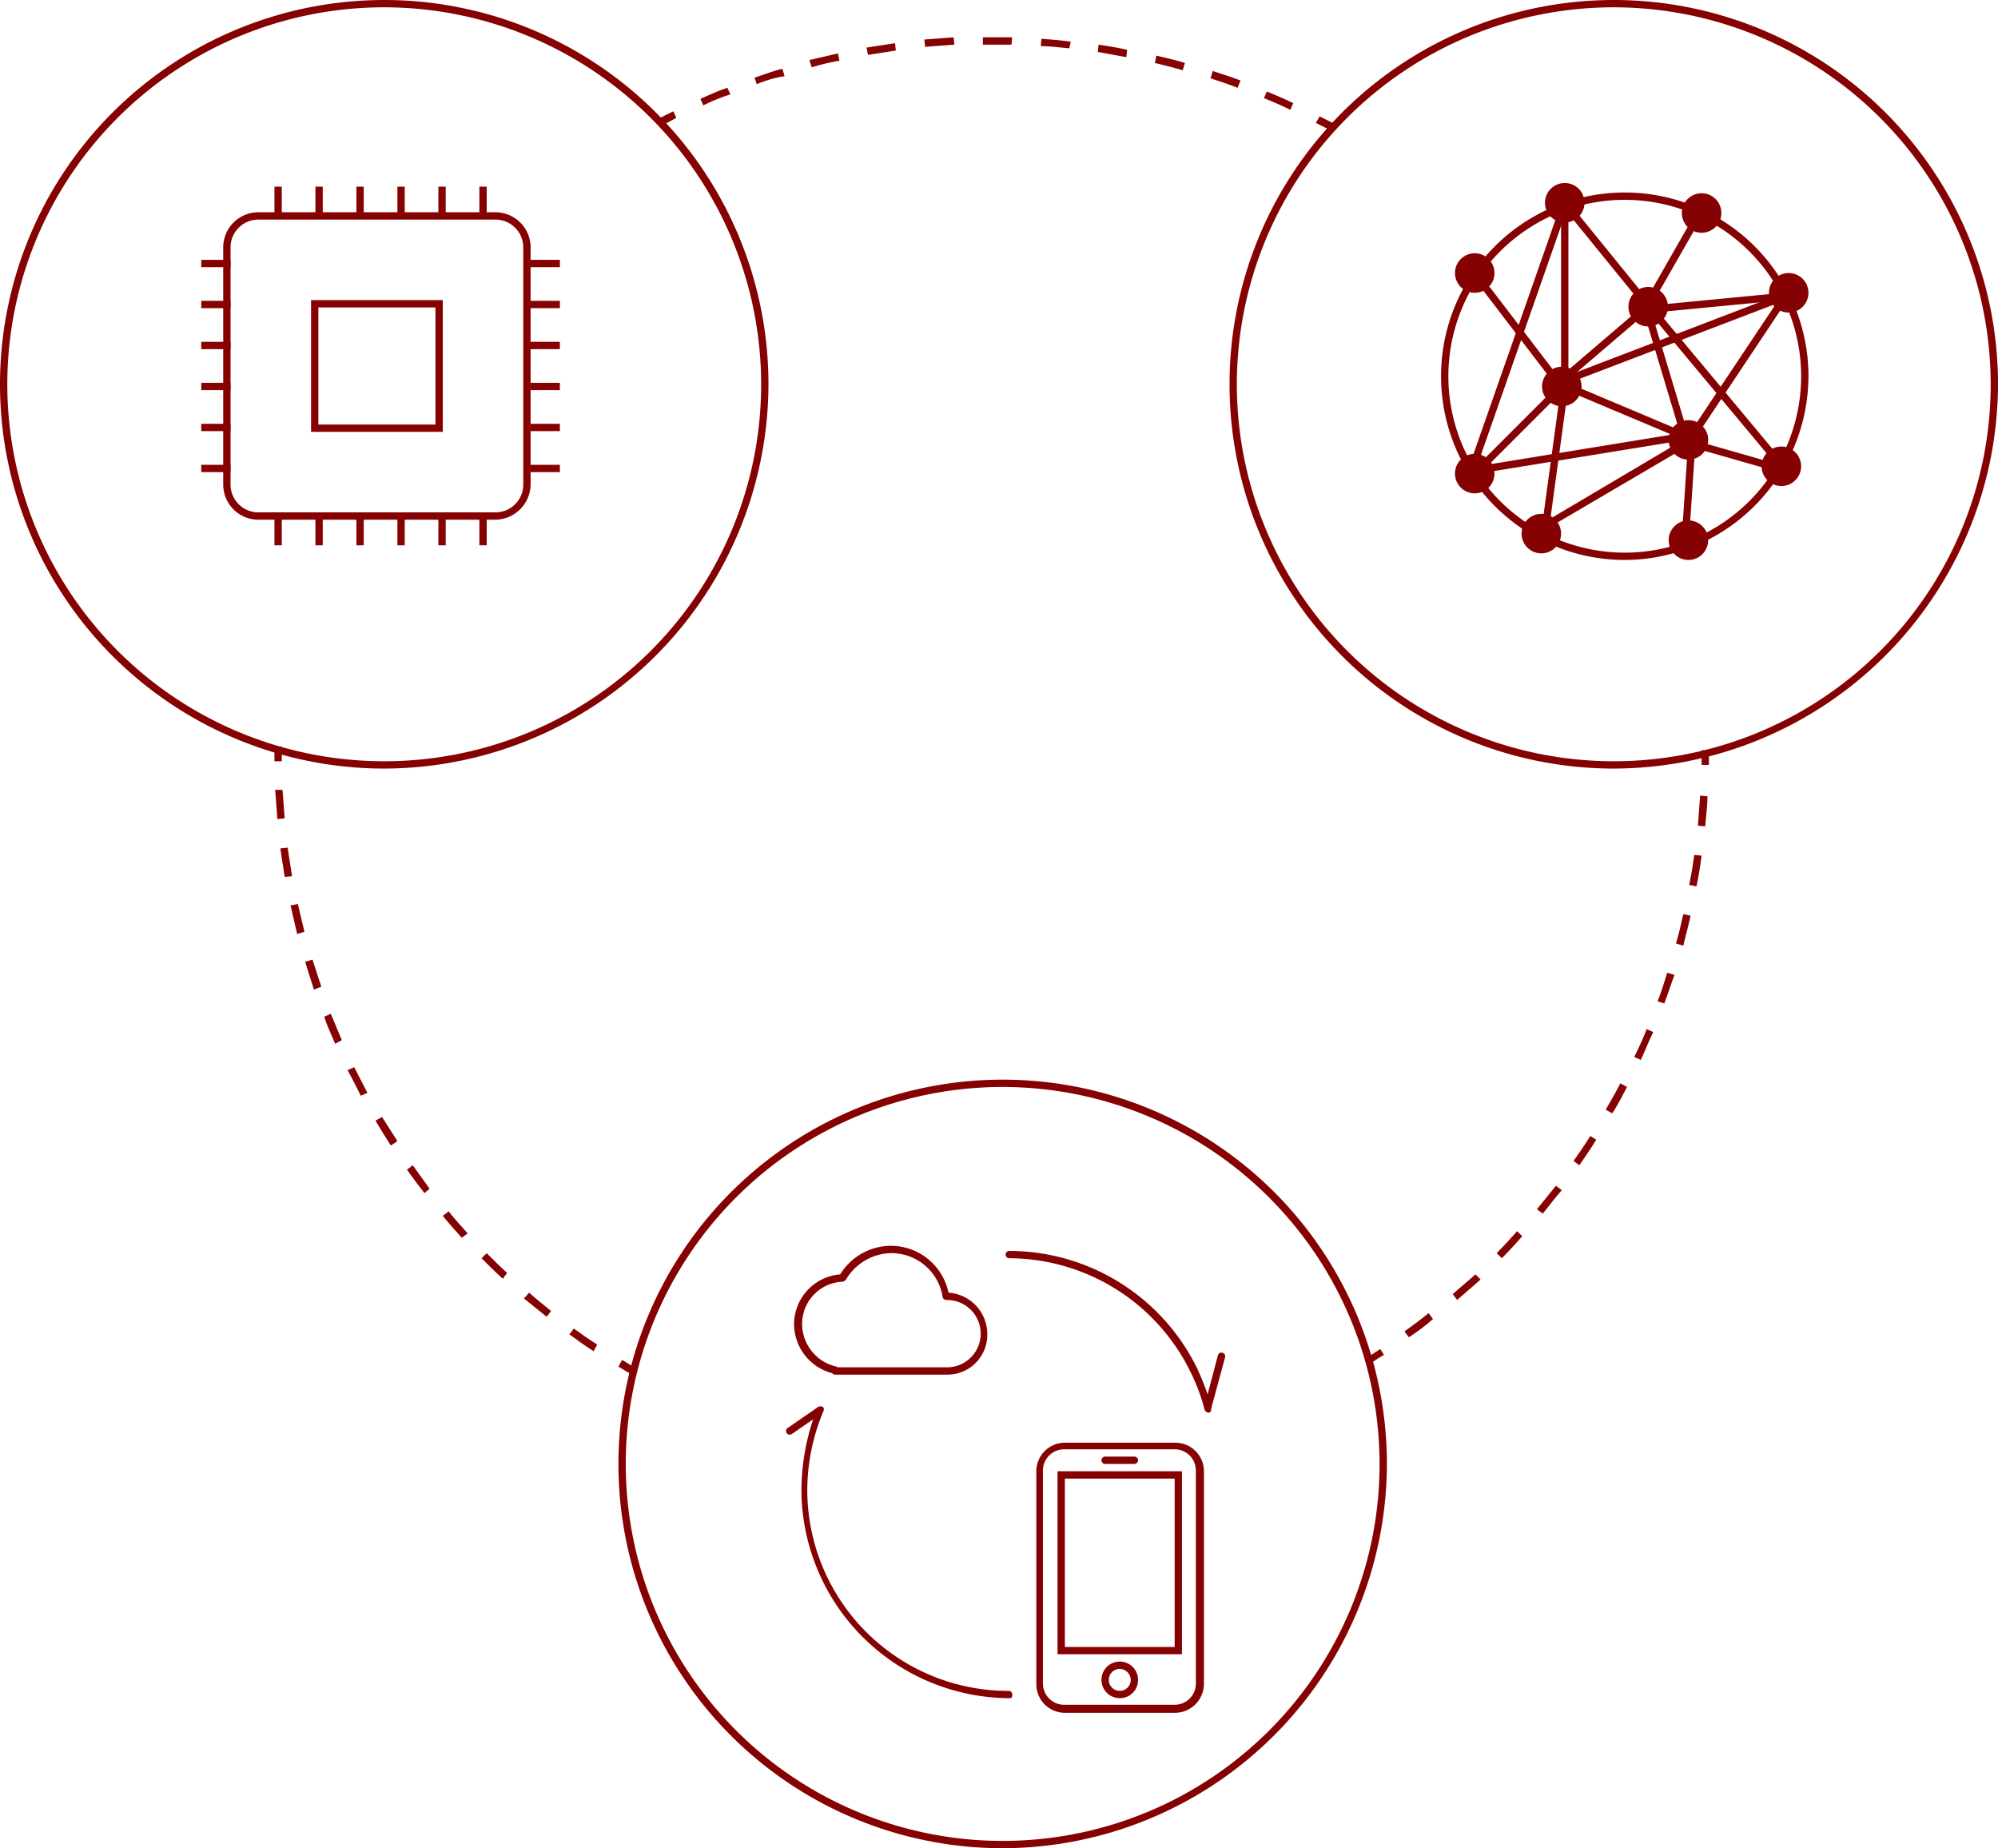 <svg id="グループ化_72" data-name="グループ化 72" xmlns="http://www.w3.org/2000/svg" viewBox="0 0 302.732 280">
  <defs>
    <style>
      .cls-1 {
        fill: #860101;
      }
    </style>
  </defs>
  <g id="グループ化_63" data-name="グループ化 63">
    <path id="パス_159" data-name="パス 159" class="cls-1" d="M226.218,116.436a58.218,58.218,0,1,1,58.218-58.218A58.353,58.353,0,0,1,226.218,116.436Zm0-115.327a57.109,57.109,0,1,0,57.109,57.109A57.17,57.17,0,0,0,226.218,1.109Z" transform="translate(18.297)"/>
    <path id="パス_160" data-name="パス 160" class="cls-1" d="M142.718,263.936a58.218,58.218,0,1,1,58.218-58.218A58.353,58.353,0,0,1,142.718,263.936Zm0-115.327a57.109,57.109,0,1,0,57.109,57.109A57.17,57.17,0,0,0,142.718,148.609Z" transform="translate(9.203 16.064)"/>
    <path id="パス_161" data-name="パス 161" class="cls-1" d="M58.218,116.436a58.218,58.218,0,1,1,58.218-58.218A58.353,58.353,0,0,1,58.218,116.436Zm0-115.327a57.109,57.109,0,1,0,57.109,57.109A57.17,57.17,0,0,0,58.218,1.109Z"/>
    <g id="グループ化_62" data-name="グループ化 62" transform="translate(41.584 5.655)">
      <g id="グループ化_59" data-name="グループ化 59" transform="translate(0 107.453)">
        <path id="パス_162" data-name="パス 162" class="cls-1" d="M37.5,104.218V102h1.109v2.218Z" transform="translate(-37.5 -102)"/>
        <path id="パス_163" data-name="パス 163" class="cls-1" d="M85.838,192.953c-1.22-.776-2.44-1.663-3.659-2.55l.665-.887c1.22.887,2.329,1.663,3.549,2.44Zm-7.1-5.212c-1.109-.887-2.329-1.885-3.438-2.772l.776-.887c1.109,1,2.218,1.885,3.327,2.772Zm-6.653-5.766c-1.109-1-2.107-2-3.216-3.1l.776-.776c1,1,2.107,2.107,3.1,2.994Zm-6.21-6.21c-1-1.109-2-2.218-2.883-3.327l.887-.665c.887,1.109,1.885,2.218,2.883,3.327ZM60.222,169c-.887-1.109-1.774-2.329-2.661-3.549l.887-.665c.887,1.22,1.663,2.329,2.55,3.549Zm-5.1-7.208c-.776-1.22-1.552-2.44-2.329-3.77l1-.554,2.329,3.659Zm-4.547-7.541c-.665-1.331-1.331-2.661-2-3.881l1-.444c.665,1.331,1.331,2.551,2,3.881Zm-3.881-7.873c-.554-1.331-1.22-2.661-1.663-4.1l1-.444,1.663,3.992Zm-3.216-8.206c-.444-1.331-.887-2.772-1.331-4.214l1.109-.333c.444,1.331.887,2.772,1.331,4.1Zm-2.55-8.428-1-4.325,1.109-.222c.333,1.442.665,2.883,1,4.214ZM39.042,121.1l-.665-4.325,1.109-.111.665,4.325Zm-1.109-8.76c-.111-1.442-.222-2.883-.333-4.436h1.109l.333,4.325Z" transform="translate(-37.489 -101.357)"/>
        <path id="パス_164" data-name="パス 164" class="cls-1" d="M86.385,187.907c-.665-.333-1.331-.776-1.885-1.109l.554-1c.665.333,1.22.776,1.885,1.109Z" transform="translate(-32.381 -92.873)"/>
      </g>
      <g id="グループ化_60" data-name="グループ化 60" transform="translate(58.44)">
        <path id="パス_165" data-name="パス 165" class="cls-1" d="M181.8,17.9l-2-1,.554-1,2,1Z" transform="translate(-80.442 -3.924)"/>
        <path id="パス_166" data-name="パス 166" class="cls-1" d="M185.078,16.078c-1.331-.665-2.661-1.22-3.992-1.774l.444-1c1.331.554,2.661,1.109,3.992,1.774Zm-88.935-.665-.444-1c1.331-.554,2.661-1.22,4.1-1.663l.444,1A26.478,26.478,0,0,0,96.144,15.413Zm80.951-2.661c-1.331-.554-2.772-1-4.1-1.442l.333-1.109c1.331.444,2.772.887,4.214,1.442ZM104.239,12.2l-.333-1c1.442-.444,2.772-1,4.214-1.331l.333,1.109A18.373,18.373,0,0,0,104.239,12.2Zm64.539-2.107c-1.442-.444-2.883-.776-4.214-1.109l.222-1.109c1.442.333,2.883.665,4.325,1.109Zm-56.222-.444-.333-1.109,4.325-1,.222,1.109A32.866,32.866,0,0,0,112.555,9.647Zm47.683-1.552c-1.442-.222-2.883-.554-4.325-.776l.111-1.109c1.442.222,2.883.444,4.325.776Zm-39.145-.333-.222-1.109,4.325-.665.111,1.109C123.977,7.318,122.536,7.54,121.094,7.761Zm30.5-1c-1.442-.111-2.883-.333-4.325-.333l.111-1.109c1.442.111,2.994.222,4.436.444Zm-21.846-.222-.111-1.109c1.442-.111,2.994-.222,4.436-.333l.111,1.109C132.738,6.32,131.185,6.431,129.744,6.542Zm13.085-.333H138.5V5.1h4.436Z" transform="translate(-89.601 -5.1)"/>
        <path id="パス_167" data-name="パス 167" class="cls-1" d="M90.754,17.2l-.554-1,2-1,.444,1C92.085,16.531,91.42,16.863,90.754,17.2Z" transform="translate(-90.2 -4)"/>
      </g>
      <g id="グループ化_61" data-name="グループ化 61" transform="translate(165.671 108.008)">
        <path id="パス_168" data-name="パス 168" class="cls-1" d="M187.454,186.407l-.554-.887c.665-.444,1.22-.776,1.885-1.22l.554.887A18.064,18.064,0,0,0,187.454,186.407Z" transform="translate(-186.9 -93.591)"/>
        <path id="パス_169" data-name="パス 169" class="cls-1" d="M192.565,190.759l-.665-.887c1.22-.887,2.44-1.774,3.659-2.772l.665.887A31.632,31.632,0,0,1,192.565,190.759Zm7.319-5.655-.665-.887c1.109-1,2.329-2,3.438-2.994l.776.776C202.213,183.108,200.993,184.106,199.884,185.1Zm6.764-6.321-.776-.776c1.109-1.109,2.107-2.218,3.1-3.327l.776.776C208.755,176.565,207.757,177.674,206.649,178.783Zm6.21-6.764-.887-.665c1-1.22,1.885-2.329,2.883-3.549l.887.665C214.744,169.579,213.856,170.8,212.858,172.019ZM218.4,164.7l-.887-.665c.887-1.22,1.774-2.55,2.55-3.77l.887.554C220.177,162.15,219.29,163.369,218.4,164.7Zm4.99-7.873-1-.554c.776-1.331,1.552-2.661,2.218-3.992l1,.554C224.946,154.165,224.169,155.607,223.393,156.827Zm4.325-8.1-1-.444c.665-1.331,1.331-2.772,1.885-4.214l1,.444C228.938,145.849,228.383,147.29,227.718,148.732Zm3.549-8.539-1-.333c.554-1.442,1-2.883,1.442-4.325l1.109.333C232.264,137.31,231.821,138.751,231.266,140.193Zm2.883-8.76-1.109-.333c.444-1.442.776-2.994,1.109-4.436l1.109.222C234.926,128.439,234.482,129.991,234.15,131.433Zm2-8.982-1.109-.222c.333-1.552.554-2.994.776-4.547l1.109.111C236.7,119.456,236.478,120.9,236.146,122.45Zm1.331-9.093-1.109-.111c.111-1.552.222-2.994.333-4.547l1.109.111C237.809,110.252,237.587,111.8,237.476,113.357Z" transform="translate(-186.355 -101.825)"/>
        <path id="パス_170" data-name="パス 170" class="cls-1" d="M233.609,104.718H232.5V102.5h1.109v2.218Z" transform="translate(-181.934 -102.5)"/>
      </g>
    </g>
  </g>
  <path id="パス_171" data-name="パス 171" class="cls-1" d="M71.751,75.574H35.823A5.324,5.324,0,0,1,30.5,70.251V34.323A5.324,5.324,0,0,1,35.823,29H71.751a5.324,5.324,0,0,1,5.323,5.323V70.251A5.4,5.4,0,0,1,71.751,75.574ZM35.823,30.109a4.212,4.212,0,0,0-4.214,4.214V70.251a4.212,4.212,0,0,0,4.214,4.214H71.751a4.212,4.212,0,0,0,4.214-4.214V34.323a4.212,4.212,0,0,0-4.214-4.214Z" transform="translate(3.322 3.158)"/>
  <path id="パス_172" data-name="パス 172" class="cls-1" d="M62.46,60.96H42.5V41H62.46ZM43.609,59.851H61.351V42.109H43.609Z" transform="translate(4.629 4.465)"/>
  <g id="グループ化_66" data-name="グループ化 66" transform="translate(41.584 28.277)">
    <g id="グループ化_64" data-name="グループ化 64">
      <rect id="長方形_97" data-name="長方形 97" class="cls-1" width="1.109" height="4.436"/>
      <rect id="長方形_98" data-name="長方形 98" class="cls-1" width="1.109" height="4.436" transform="translate(6.21)"/>
      <rect id="長方形_99" data-name="長方形 99" class="cls-1" width="1.109" height="4.436" transform="translate(12.42)"/>
      <rect id="長方形_100" data-name="長方形 100" class="cls-1" width="1.109" height="4.436" transform="translate(18.63)"/>
      <rect id="長方形_101" data-name="長方形 101" class="cls-1" width="1.109" height="4.436" transform="translate(24.84)"/>
      <rect id="長方形_102" data-name="長方形 102" class="cls-1" width="1.109" height="4.436" transform="translate(31.05)"/>
    </g>
    <g id="グループ化_65" data-name="グループ化 65" transform="translate(0 49.901)">
      <rect id="長方形_103" data-name="長方形 103" class="cls-1" width="1.109" height="4.436"/>
      <rect id="長方形_104" data-name="長方形 104" class="cls-1" width="1.109" height="4.436" transform="translate(6.21)"/>
      <rect id="長方形_105" data-name="長方形 105" class="cls-1" width="1.109" height="4.436" transform="translate(12.42)"/>
      <rect id="長方形_106" data-name="長方形 106" class="cls-1" width="1.109" height="4.436" transform="translate(18.63)"/>
      <rect id="長方形_107" data-name="長方形 107" class="cls-1" width="1.109" height="4.436" transform="translate(24.84)"/>
      <rect id="長方形_108" data-name="長方形 108" class="cls-1" width="1.109" height="4.436" transform="translate(31.05)"/>
    </g>
  </g>
  <g id="グループ化_69" data-name="グループ化 69" transform="translate(30.495 39.366)">
    <g id="グループ化_67" data-name="グループ化 67" transform="translate(49.901)">
      <rect id="長方形_109" data-name="長方形 109" class="cls-1" width="4.436" height="1.109"/>
      <rect id="長方形_110" data-name="長方形 110" class="cls-1" width="4.436" height="1.109" transform="translate(0 6.21)"/>
      <rect id="長方形_111" data-name="長方形 111" class="cls-1" width="4.436" height="1.109" transform="translate(0 12.42)"/>
      <rect id="長方形_112" data-name="長方形 112" class="cls-1" width="4.436" height="1.109" transform="translate(0 18.63)"/>
      <rect id="長方形_113" data-name="長方形 113" class="cls-1" width="4.436" height="1.109" transform="translate(0 24.84)"/>
      <rect id="長方形_114" data-name="長方形 114" class="cls-1" width="4.436" height="1.109" transform="translate(0 31.05)"/>
    </g>
    <g id="グループ化_68" data-name="グループ化 68">
      <rect id="長方形_115" data-name="長方形 115" class="cls-1" width="4.436" height="1.109"/>
      <rect id="長方形_116" data-name="長方形 116" class="cls-1" width="4.436" height="1.109" transform="translate(0 6.21)"/>
      <rect id="長方形_117" data-name="長方形 117" class="cls-1" width="4.436" height="1.109" transform="translate(0 12.42)"/>
      <rect id="長方形_118" data-name="長方形 118" class="cls-1" width="4.436" height="1.109" transform="translate(0 18.63)"/>
      <rect id="長方形_119" data-name="長方形 119" class="cls-1" width="4.436" height="1.109" transform="translate(0 24.84)"/>
      <rect id="長方形_120" data-name="長方形 120" class="cls-1" width="4.436" height="1.109" transform="translate(0 31.05)"/>
    </g>
  </g>
  <g id="グループ化_70" data-name="グループ化 70" transform="translate(218.345 27.723)">
    <path id="パス_173" data-name="パス 173" class="cls-1" d="M224.734,81.967a27.834,27.834,0,1,1,27.834-27.834A27.923,27.923,0,0,1,224.734,81.967Zm0-54.558a26.725,26.725,0,1,0,26.725,26.725A26.739,26.739,0,0,0,224.734,27.409Z" transform="translate(-196.9 -24.858)"/>
    <circle id="楕円形_1" data-name="楕円形 1" class="cls-1" cx="2.994" cy="2.994" r="2.994" transform="translate(15.747)"/>
    <circle id="楕円形_2" data-name="楕円形 2" class="cls-1" cx="2.994" cy="2.994" r="2.994" transform="translate(2.107 10.646)"/>
    <circle id="楕円形_3" data-name="楕円形 3" class="cls-1" cx="2.994" cy="2.994" r="2.994" transform="translate(2.107 41.03)"/>
    <circle id="楕円形_4" data-name="楕円形 4" class="cls-1" cx="2.994" cy="2.994" r="2.994" transform="translate(12.198 50.123)"/>
    <circle id="楕円形_5" data-name="楕円形 5" class="cls-1" cx="2.994" cy="2.994" r="2.994" transform="translate(34.487 51.121)"/>
    <circle id="楕円形_6" data-name="楕円形 6" class="cls-1" cx="2.994" cy="2.994" r="2.994" transform="translate(48.57 39.921)"/>
    <circle id="楕円形_7" data-name="楕円形 7" class="cls-1" cx="2.994" cy="2.994" r="2.994" transform="translate(34.487 35.929)"/>
    <circle id="楕円形_8" data-name="楕円形 8" class="cls-1" cx="2.994" cy="2.994" r="2.994" transform="translate(49.679 13.64)"/>
    <circle id="楕円形_9" data-name="楕円形 9" class="cls-1" cx="2.994" cy="2.994" r="2.994" transform="translate(36.483 1.552)"/>
    <circle id="楕円形_10" data-name="楕円形 10" class="cls-1" cx="2.994" cy="2.994" r="2.994" transform="translate(28.388 15.747)"/>
    <circle id="楕円形_11" data-name="楕円形 11" class="cls-1" cx="2.994" cy="2.994" r="2.994" transform="translate(15.303 27.834)"/>
    <rect id="長方形_121" data-name="長方形 121" class="cls-1" width="1.109" height="21.624" transform="translate(4.632 13.998) rotate(-37.41)"/>
    <rect id="長方形_122" data-name="長方形 122" class="cls-1" width="1.109" height="26.836" transform="translate(18.186 3.549)"/>
    <rect id="長方形_123" data-name="長方形 123" class="cls-1" width="42.804" height="1.109" transform="translate(4.126 43.318) rotate(-70.713)"/>
    <rect id="長方形_124" data-name="長方形 124" class="cls-1" width="18.63" height="1.109" transform="translate(5.239 43.107) rotate(-45)"/>
    <rect id="長方形_125" data-name="長方形 125" class="cls-1" width="1.109" height="20.848" transform="matrix(0.776, -0.631, 0.631, 0.776, 18.269, 3.384)"/>
    <rect id="長方形_126" data-name="長方形 126" class="cls-1" width="16.301" height="1.109" transform="matrix(0.496, -0.868, 0.868, 0.496, 30.397, 18.862)"/>
    <rect id="長方形_127" data-name="長方形 127" class="cls-1" width="21.291" height="1.109" transform="matrix(0.995, -0.096, 0.096, 0.995, 30.819, 18.654)"/>
    <rect id="長方形_128" data-name="長方形 128" class="cls-1" width="25.505" height="1.109" transform="translate(37.529 38.124) rotate(-56.312)"/>
    <rect id="長方形_129" data-name="長方形 129" class="cls-1" width="1.109" height="21.069" transform="translate(30.358 18.354) rotate(-16.697)"/>
    <rect id="長方形_130" data-name="長方形 130" class="cls-1" width="36.816" height="1.109" transform="matrix(0.934, -0.357, 0.357, 0.934, 17.532, 29.806)"/>
    <rect id="長方形_131" data-name="長方形 131" class="cls-1" width="18.63" height="1.109" transform="matrix(0.76, -0.65, 0.65, 0.76, 17.423, 29.91)"/>
    <rect id="長方形_132" data-name="長方形 132" class="cls-1" width="1.109" height="20.848" transform="translate(17.563 30.812) rotate(-67.163)"/>
    <rect id="長方形_133" data-name="長方形 133" class="cls-1" width="22.4" height="1.109" transform="translate(15.222 52.521) rotate(-82.247)"/>
    <path id="パス_174" data-name="パス 174" class="cls-1" d="M210.454,74.183,209.9,73.3l22.289-13.2.554,1Z" transform="translate(-195.484 -21.177)"/>
    <rect id="長方形_134" data-name="長方形 134" class="cls-1" width="15.192" height="1.109" transform="translate(36.417 54.578) rotate(-86.193)"/>
    <rect id="長方形_135" data-name="長方形 135" class="cls-1" width="1.109" height="14.749" transform="translate(37.775 39.973) rotate(-74.055)"/>
    <rect id="長方形_136" data-name="長方形 136" class="cls-1" width="1.109" height="31.604" transform="translate(31.474 19.53) rotate(-39.807)"/>
    <path id="パス_175" data-name="パス 175" class="cls-1" d="M202.011,65.31,201.9,64.2l31.271-5.1.222,1.109Z" transform="translate(-196.355 -21.286)"/>
  </g>
  <g id="グループ化_71" data-name="グループ化 71" transform="translate(157.022 218.566)">
    <path id="パス_176" data-name="パス 176" class="cls-1" d="M162.669,238.019H145.925a4.33,4.33,0,0,1-4.325-4.325V201.425a4.33,4.33,0,0,1,4.325-4.325h16.745a4.33,4.33,0,0,1,4.325,4.325v32.269A4.4,4.4,0,0,1,162.669,238.019ZM145.814,198.1a3.218,3.218,0,0,0-3.216,3.216v32.269a3.218,3.218,0,0,0,3.216,3.216h16.745a3.218,3.218,0,0,0,3.216-3.216V201.314a3.218,3.218,0,0,0-3.216-3.216Z" transform="translate(-141.6 -197.1)"/>
    <path id="パス_177" data-name="パス 177" class="cls-1" d="M163.351,228.723H144.5V201h18.851Zm-17.743-1.109h16.634v-25.5H145.609Z" transform="translate(-141.284 -196.675)"/>
    <path id="パス_178" data-name="パス 178" class="cls-1" d="M153.272,232.545a2.772,2.772,0,1,1,2.772-2.772A2.745,2.745,0,0,1,153.272,232.545Zm0-4.436a1.663,1.663,0,1,0,1.663,1.663A1.705,1.705,0,0,0,153.272,228.109Z" transform="translate(-140.631 -193.844)"/>
    <path id="パス_179" data-name="パス 179" class="cls-1" d="M155.49,200.109h-4.436a.554.554,0,0,1,0-1.109h4.436a.554.554,0,1,1,0,1.109Z" transform="translate(-140.631 -196.893)"/>
  </g>
  <path id="パス_180" data-name="パス 180" class="cls-1" d="M131.676,189.717H114.71a.576.576,0,0,1-.444-.222,7.72,7.72,0,0,1-5.766-7.43,7.6,7.6,0,0,1,6.986-7.541,9.076,9.076,0,0,1,7.651-4.325,8.92,8.92,0,0,1,8.76,7.1,6.29,6.29,0,0,1,5.877,6.21A6.038,6.038,0,0,1,131.676,189.717Zm-16.634-1.109h16.634a5.1,5.1,0,0,0,0-10.2h-.111c-.222,0-.554-.222-.554-.444a7.858,7.858,0,0,0-7.762-6.653,8.1,8.1,0,0,0-6.875,3.992,1.53,1.53,0,0,1-.444.333,6.39,6.39,0,0,0-6.21,6.432,6.639,6.639,0,0,0,5.212,6.432A.109.109,0,0,1,115.043,188.608Z" transform="translate(11.817 18.537)"/>
  <path id="パス_181" data-name="パス 181" class="cls-1" d="M141.334,236.343a31.661,31.661,0,0,1-31.6-31.6,34.562,34.562,0,0,1,1.774-10.646l-3.216,2.218a.554.554,0,0,1-.665-.887l4.657-3.216a.707.707,0,0,1,.665,0c.222.111.222.444.111.665a31.105,31.105,0,0,0-2.44,11.865,30.478,30.478,0,0,0,30.5,30.5.524.524,0,0,1,.554.554C141.666,236.121,141.666,236.343,141.334,236.343Z" transform="translate(11.696 20.925)"/>
  <path id="パス_182" data-name="パス 182" class="cls-1" d="M168.117,195.407h0a.737.737,0,0,1-.554-.444,29.278,29.278,0,0,0-2.107-5.655,30.7,30.7,0,0,0-27.5-17.3.554.554,0,1,1,0-1.109,31.727,31.727,0,0,1,28.5,17.853,40.428,40.428,0,0,1,1.552,3.881l1.552-5.877a.565.565,0,0,1,1.109.222l-2.107,7.762C168.56,195.3,168.339,195.407,168.117,195.407Z" transform="translate(14.964 18.613)"/>
</svg>
